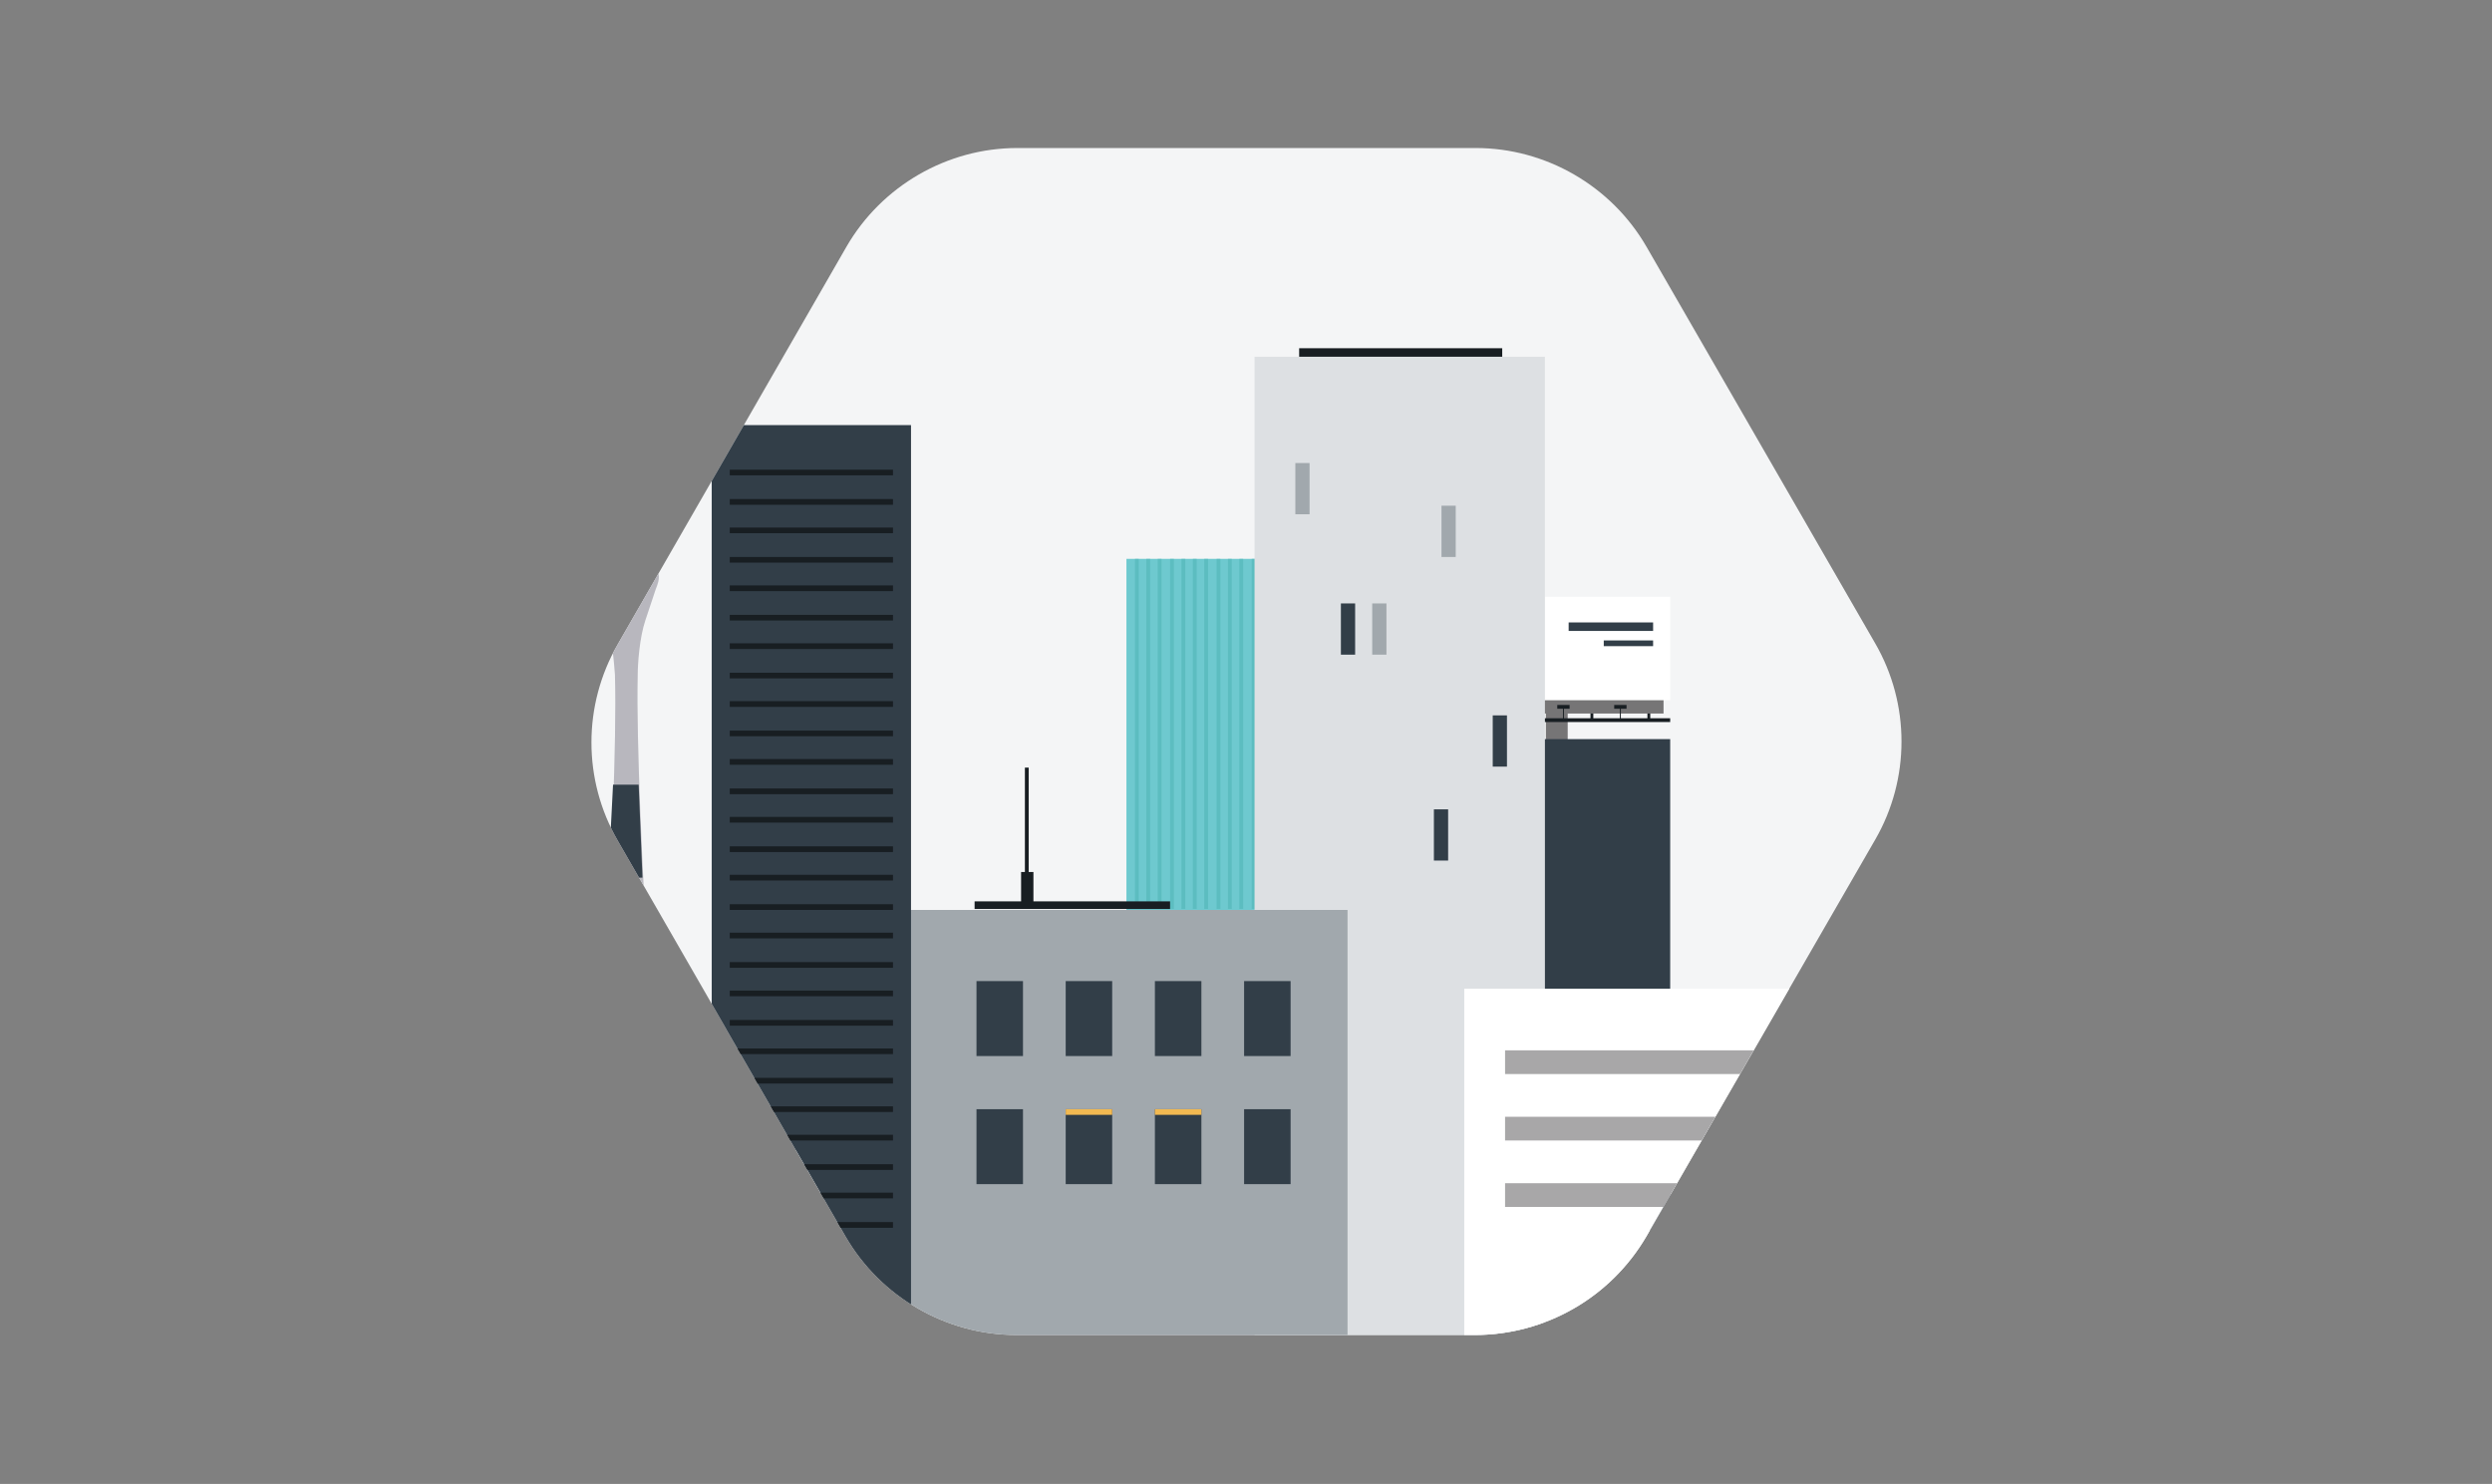 <?xml version="1.0" encoding="utf-8"?>
<!-- Generator: Adobe Illustrator 26.1.0, SVG Export Plug-In . SVG Version: 6.00 Build 0)  -->
<svg version="1.1" id="Layer_1" xmlns="http://www.w3.org/2000/svg" xmlns:xlink="http://www.w3.org/1999/xlink" x="0px" y="0px"
	 viewBox="0 0 262.6 156.4" style="enable-background:new 0 0 262.6 156.4;" xml:space="preserve">
<rect x="0" y="0" width="262.6" height="156.4" fill="#808080" stroke="none"/>
<style type="text/css">
	.st0{fill:#F4F5F6;}
	.st1{fill:#C41444;}
	.st2{opacity:0.64;fill:#DDE0E4;enable-background:new    ;}
	.st3{clip-path:url(#SVGID_00000078030359159404837400000017359605284558479295_);}
	.st4{fill:#DEDFE0;}
	.st5{fill:#FFFFFF;}
	.st6{fill:#323E48;stroke:#C41444;stroke-width:1.46;stroke-miterlimit:10;}
	.st7{fill:#6DCBD1;}
	.st8{fill:#F2C946;}
	.st9{fill:#273138;}
	.st10{fill:#323E48;}
	.st11{fill:#EBECED;}
	.st12{clip-path:url(#SVGID_00000178909361423827175790000007339004941504417958_);}
	.st13{fill:#C8CCCE;}
	.st14{fill:#DDE0E4;}
	.st15{fill:#827E87;}
	.st16{clip-path:url(#SVGID_00000045620669648180388080000005125112840463437242_);}
	.st17{fill:#DBAD89;}
	.st18{fill:#EDC7A2;}
	.st19{clip-path:url(#SVGID_00000090992083597747780530000008226862762242863008_);}
	.st20{fill:#767576;}
	.st21{fill:#181E22;}
	.st22{fill:#B8B7BE;}
	.st23{fill:#6EC9CF;}
	.st24{opacity:0.72;}
	.st25{fill:#55B8BA;}
	.st26{fill:#DDE0E3;}
	.st27{fill:#A1A8AD;}
	.st28{fill:#F2B951;}
	.st29{fill:#B8B5DA;}
	.st30{fill:#4F5FAA;}
	.st31{fill:#DBD2D1;}
	.st32{opacity:0.63;fill:#767576;}
	.st33{fill:#D7D7D7;}
	.st34{display:none;}
	.st35{display:inline;}
	.st36{display:inline;clip-path:url(#SVGID_00000035525330517885642340000012335094853199234204_);}
	.st37{fill:none;stroke:#6EC9CF;stroke-width:5.867;stroke-miterlimit:10;}
	.st38{fill:#333F48;}
	.st39{fill:none;stroke:#333F48;stroke-width:3.764;stroke-miterlimit:10;}
	.st40{fill:none;stroke:#6EC9CF;stroke-width:3.764;stroke-miterlimit:10;}
	.st41{fill:#EAEAEB;}
	.st42{fill:#704528;}
	.st43{fill:#8E6444;}
	.st44{display:inline;clip-path:url(#SVGID_00000097464875866081549150000010671976490301649536_);}
	.st45{fill:#232D33;}
	.st46{fill:#DFE4E6;}
	.st47{fill:none;stroke:#F4CB23;stroke-width:2.33;stroke-linecap:round;stroke-miterlimit:10;}
	.st48{fill:#F5EAB7;}
	.st49{fill:#F4CB23;}
</style>
<g>
	<g>
		<defs>
			<path id="SVGID_00000026138021733994807130000012117121470706701495_" d="M155.4,140.7l-48.3,0c-7.4,0-14.3-4-18-10.4L65.1,88.6
				c-3.7-6.4-3.7-14.3,0-20.7L89.2,26c3.7-6.4,10.6-10.4,18-10.4l48.3,0c7.4,0,14.3,4,18,10.4l24.1,41.8c3.7,6.4,3.7,14.3,0,20.7
				l-24.1,41.8C169.7,136.8,162.8,140.7,155.4,140.7z"/>
		</defs>
		<clipPath id="SVGID_00000085243917628341971910000004050388920759152270_">
			<use xlink:href="#SVGID_00000026138021733994807130000012117121470706701495_"  style="overflow:visible;"/>
		</clipPath>
		<g style="clip-path:url(#SVGID_00000085243917628341971910000004050388920759152270_);">
			<rect x="-1.4" y="-7.2" class="st0" width="221" height="180.8"/>
			<g id="billboard_1_">
				<rect x="162.9" y="72.3" class="st20" width="2.3" height="19.4"/>
				<g>
					<rect x="155.7" y="74.7" class="st21" width="0.3" height="1.3"/>
					<rect x="161.7" y="74.7" class="st21" width="0.3" height="1.3"/>
					<rect x="167.6" y="74.7" class="st21" width="0.3" height="1.3"/>
					<rect x="173.6" y="74.7" class="st21" width="0.3" height="1.3"/>
				</g>
				<rect x="154.4" y="71.2" class="st20" width="20.9" height="4"/>
				<g>
					<g>
						<rect x="158.8" y="74.4" class="st21" width="0.1" height="1.4"/>
						<rect x="158.2" y="74.3" class="st21" width="1.3" height="0.4"/>
					</g>
					<g>
						<rect x="164.7" y="74.4" class="st21" width="0.1" height="1.4"/>
						<rect x="164.1" y="74.3" class="st21" width="1.3" height="0.4"/>
					</g>
					<g>
						<rect x="170.7" y="74.4" class="st21" width="0.1" height="1.4"/>
						<rect x="170.1" y="74.3" class="st21" width="1.3" height="0.4"/>
					</g>
				</g>
				<g>
					<rect x="153.7" y="62.9" class="st5" width="22.3" height="10.9"/>
					<rect x="153.7" y="75.7" class="st21" width="22.3" height="0.4"/>
				</g>
				<g>
					<rect x="165.3" y="65.6" class="st10" width="8.9" height="0.9"/>
					<rect x="169" y="67.5" class="st10" width="5.2" height="0.6"/>
				</g>
			</g>
			<rect x="143.9" y="77.9" class="st10" width="32.1" height="51.8"/>
			<path class="st21" d="M66.2,51.6l0-22.8h-0.4l0,22.8c0,0.5,0,0.9-0.1,1.4l-2,7.3h4.7l-2-7.3C66.2,52.5,66.2,52,66.2,51.6z"/>
			<path class="st22" d="M68,65.4l1.1-3.3c0.2-0.5,0.4-1,0.3-1.6c-0.3-1.6-2.3-5.9-2.3-5.9h-2.3c0,0-2,4.4-2.3,5.9
				c-0.1,0.5,0.1,1,0.3,1.5l1.1,3.3c0.6,1.9,0.8,4.5,0.9,5.8c0.4,14.2-2.5,54.7-2.5,54.7h7.5c0,0-2.9-40.5-2.6-54.6
				C67.2,69.9,67.4,67.2,68,65.4z"/>
			<polygon class="st10" points="64.6,82.7 67.3,82.7 67.7,92.5 64.1,92.5 			"/>
			<rect x="206.5" y="56.2" class="st10" width="13.2" height="51.5"/>
			<g>
				<rect x="211.3" y="60.5" class="st21" width="0.5" height="40.9"/>
				<rect x="214" y="60.5" class="st21" width="0.5" height="40.9"/>
				<rect x="216.7" y="60.5" class="st21" width="0.5" height="40.9"/>
			</g>
			<rect x="118.7" y="58.9" class="st23" width="19.4" height="49.9"/>
			<g class="st24">
				<rect x="119.6" y="58.9" class="st25" width="0.4" height="36.9"/>
				<rect x="120.8" y="58.9" class="st25" width="0.4" height="36.9"/>
				<rect x="122" y="58.9" class="st25" width="0.4" height="36.9"/>
				<rect x="123.3" y="58.9" class="st25" width="0.4" height="36.9"/>
				<rect x="124.5" y="58.9" class="st25" width="0.4" height="36.9"/>
				<rect x="125.7" y="58.9" class="st25" width="0.4" height="36.9"/>
				<rect x="126.9" y="58.9" class="st25" width="0.4" height="36.9"/>
				<rect x="128.2" y="58.9" class="st25" width="0.4" height="36.9"/>
				<rect x="129.4" y="58.9" class="st25" width="0.4" height="36.9"/>
				<rect x="130.6" y="58.9" class="st25" width="0.4" height="36.9"/>
				<rect x="131.9" y="58.9" class="st25" width="0.4" height="36.9"/>
			</g>
			<rect x="136.9" y="36.7" class="st21" width="21.4" height="3.8"/>
			<rect x="132.2" y="37.6" class="st26" width="30.6" height="104.7"/>
			<rect x="136.5" y="48.8" class="st27" width="1.5" height="5.4"/>
			<rect x="151.9" y="53.3" class="st27" width="1.5" height="5.4"/>
			<rect x="157.3" y="75.4" class="st10" width="1.5" height="5.4"/>
			<rect x="151.1" y="85.3" class="st10" width="1.5" height="5.4"/>
			<rect x="141.3" y="63.6" class="st10" width="1.5" height="5.4"/>
			<rect x="144.6" y="63.6" class="st27" width="1.5" height="5.4"/>
			<rect x="76.6" y="95.9" class="st27" width="65.4" height="46.4"/>
			<g>
				<g>
					<rect x="102.9" y="103.4" class="st10" width="4.9" height="7.9"/>
					<rect x="112.3" y="103.4" class="st10" width="4.9" height="7.9"/>
					<rect x="121.7" y="103.4" class="st10" width="4.9" height="7.9"/>
					<rect x="131.1" y="103.4" class="st10" width="4.9" height="7.9"/>
					<rect x="102.9" y="116.9" class="st10" width="4.9" height="7.9"/>
					<rect x="112.3" y="116.9" class="st10" width="4.9" height="7.9"/>
					<rect x="121.7" y="116.9" class="st10" width="4.9" height="7.9"/>
					<rect x="131.1" y="116.9" class="st10" width="4.9" height="7.9"/>
				</g>
				<g>
					<rect x="112.3" y="116.9" class="st28" width="4.9" height="0.6"/>
					<rect x="121.7" y="116.9" class="st28" width="4.9" height="0.6"/>
				</g>
			</g>
			<g>
				<rect x="102.7" y="95" class="st21" width="20.6" height="0.8"/>
				<rect x="108" y="80.9" class="st21" width="0.4" height="14.5"/>
			</g>
			<rect x="107.6" y="91.9" class="st21" width="1.3" height="3.3"/>
			
				<rect x="35.5" y="121.3" transform="matrix(-1 -1.224647e-16 1.224647e-16 -1 81.558 252.972)" class="st29" width="10.5" height="10.5"/>
			<rect x="-1.4" y="88" class="st30" width="6.3" height="48.5"/>
			<g>
				<rect x="-1.4" y="121.2" class="st5" width="87.9" height="21.1"/>
				<rect x="-1.4" y="103.5" class="st5" width="17.6" height="38.8"/>
				<rect x="-1.4" y="103.5" class="st21" width="17.6" height="3.5"/>
				<g>
					<rect x="4.9" y="112.7" class="st31" width="5.4" height="5.4"/>
					<rect x="4.9" y="121.4" class="st31" width="5.4" height="5.4"/>
				</g>
			</g>
			<rect x="75" y="44.8" class="st10" width="21" height="97.5"/>
			<g>
				<rect x="76.9" y="49.5" class="st21" width="17.2" height="0.6"/>
				<rect x="76.9" y="52.6" class="st21" width="17.2" height="0.6"/>
				<rect x="76.9" y="55.6" class="st21" width="17.2" height="0.6"/>
				<rect x="76.9" y="58.7" class="st21" width="17.2" height="0.6"/>
				<rect x="76.9" y="61.7" class="st21" width="17.2" height="0.6"/>
				<rect x="76.9" y="64.8" class="st21" width="17.2" height="0.6"/>
				<rect x="76.9" y="67.8" class="st21" width="17.2" height="0.6"/>
				<rect x="76.9" y="70.9" class="st21" width="17.2" height="0.6"/>
				<rect x="76.9" y="73.9" class="st21" width="17.2" height="0.6"/>
				<rect x="76.9" y="77" class="st21" width="17.2" height="0.6"/>
				<rect x="76.9" y="80" class="st21" width="17.2" height="0.6"/>
				<rect x="76.9" y="83.1" class="st21" width="17.2" height="0.6"/>
				<rect x="76.9" y="86.1" class="st21" width="17.2" height="0.6"/>
				<rect x="76.9" y="89.2" class="st21" width="17.2" height="0.6"/>
				<rect x="76.9" y="92.2" class="st21" width="17.2" height="0.6"/>
				<rect x="76.9" y="95.3" class="st21" width="17.2" height="0.6"/>
				<rect x="76.9" y="98.3" class="st21" width="17.2" height="0.6"/>
				<rect x="76.9" y="101.4" class="st21" width="17.2" height="0.6"/>
				<rect x="76.9" y="104.4" class="st21" width="17.2" height="0.6"/>
				<rect x="76.9" y="107.5" class="st21" width="17.2" height="0.6"/>
				<rect x="76.9" y="110.5" class="st21" width="17.2" height="0.6"/>
				<rect x="76.9" y="113.6" class="st21" width="17.2" height="0.6"/>
				<rect x="76.9" y="116.6" class="st21" width="17.2" height="0.6"/>
				<rect x="76.9" y="119.6" class="st21" width="17.2" height="0.6"/>
				<rect x="76.9" y="122.7" class="st21" width="17.2" height="0.6"/>
				<rect x="76.9" y="125.7" class="st21" width="17.2" height="0.6"/>
				<rect x="76.9" y="128.8" class="st21" width="17.2" height="0.6"/>
			</g>
			<rect x="154.3" y="104.2" class="st5" width="65.4" height="38.1"/>
			<rect x="158.6" y="110.7" class="st32" width="56.8" height="2.5"/>
			<rect x="158.6" y="117.7" class="st32" width="56.8" height="2.5"/>
			<rect x="158.6" y="124.7" class="st32" width="56.8" height="2.5"/>
			<g id="driveway">
				<rect x="-1.4" y="142.3" class="st33" width="221" height="31.3"/>
				<rect x="-1.4" y="142.3" class="st10" width="221" height="1.8"/>
				<rect x="-1.4" y="152" class="st5" width="221" height="0.5"/>
			</g>
		</g>
	</g>
</g>
</svg>
